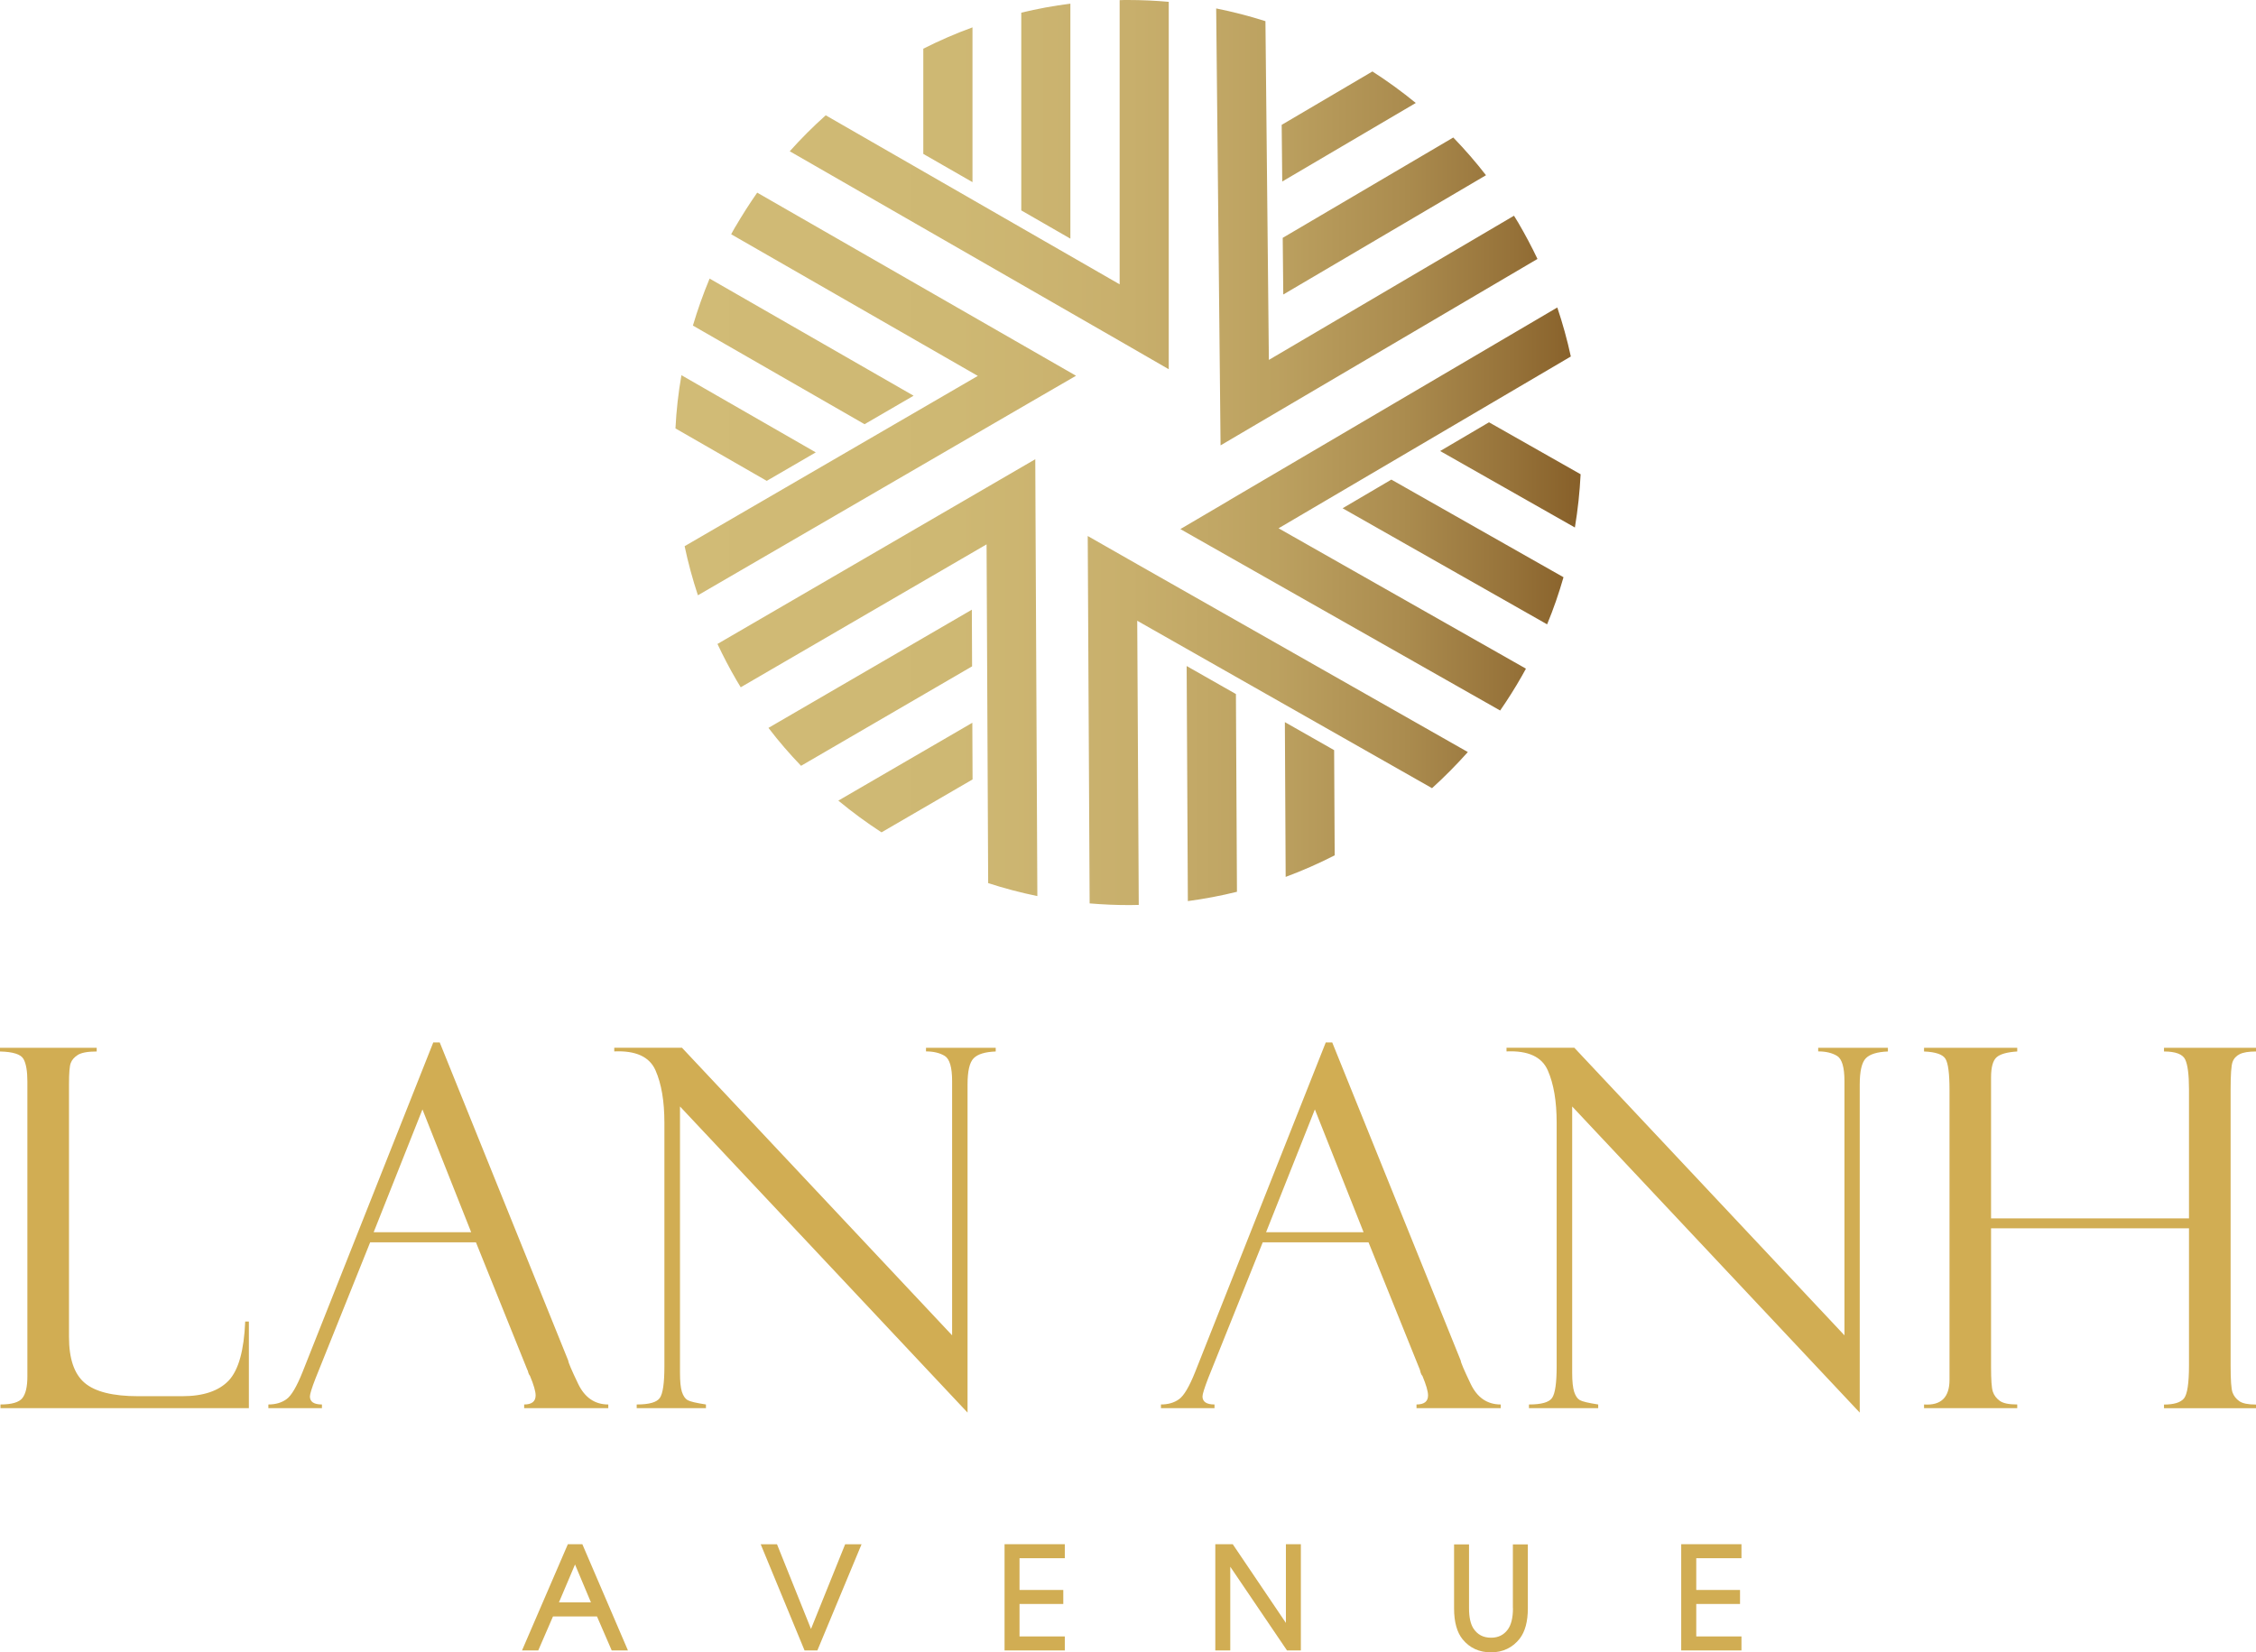 <svg xmlns="http://www.w3.org/2000/svg" xmlns:xlink="http://www.w3.org/1999/xlink" id="Layer_2" viewBox="0 0 283.46 207.64"><defs><clipPath id="clippath"><path d="M105.33,100.61c1.74,1.44,3.55,2.77,5.43,3.99l11.44-6.65-.03-7.12-16.83,9.78ZM161.54,110.2c2.12-.79,4.17-1.69,6.16-2.71l-.07-13.22-6.19-3.52.1,19.45ZM149.25,113.24c2.1-.28,4.15-.67,6.17-1.17l-.13-24.85-6.19-3.52.15,29.53ZM96.56,91.48c1.28,1.68,2.65,3.26,4.09,4.76l21.49-12.5-.03-7.12-25.55,14.85ZM136.9,113.53c1.69.14,3.4.22,5.13.21.35,0,.7-.01,1.05-.02l-.19-35.71,37.04,21.04c1.58-1.43,3.08-2.95,4.5-4.54l-41.57-23.62h0s-6.19-3.53-6.19-3.53l.24,46.17ZM168.69,63.87l25.7,14.59c.81-1.95,1.49-3.93,2.06-5.92l-21.63-12.27-6.14,3.61ZM90.15,80.93c.72,1.53,1.51,3.05,2.38,4.54.18.3.36.6.54.9l30.89-17.96.2,42.57c2.03.66,4.09,1.2,6.18,1.63l-.23-47.78h0s-.03-7.12-.03-7.12l-39.94,23.22ZM180.95,56.68l16.93,9.61c.37-2.22.61-4.46.72-6.69l-11.51-6.53-6.14,3.61ZM84.87,53.84l11.47,6.59,6.16-3.58-16.88-9.7c-.39,2.22-.64,4.45-.75,6.68M154.45,62.88h0s-6.14,3.61-6.14,3.61l40.18,22.8c.96-1.39,1.88-2.84,2.73-4.34.17-.3.34-.61.51-.92l-31.08-17.64,36.72-21.59c-.45-2.08-1.02-4.14-1.7-6.16l-41.22,24.23ZM87.07,40.92l21.56,12.39,6.16-3.58-25.63-14.72c-.81,1.95-1.51,3.92-2.1,5.91M92.38,28.52c-.18.3-.34.61-.51.92l30.99,17.8-36.84,21.4c.44,2.08,1,4.14,1.67,6.17l41.35-24.02h0s6.16-3.57,6.16-3.57l-40.06-23.01c-.97,1.39-1.89,2.83-2.76,4.32M161.17,29.89l.07,7.12,25.47-14.99c-1.29-1.67-2.67-3.25-4.11-4.74l-21.43,12.61ZM161.04,15.69l.07,7.12,16.78-9.87c-1.75-1.43-3.56-2.75-5.45-3.96l-11.4,6.71ZM116.01,6.12v13.22l6.18,3.55V3.44c-2.12.77-4.18,1.67-6.18,2.68M153.29,48.85h0s.07,7.12.07,7.12l39.82-23.43c-.73-1.53-1.53-3.04-2.4-4.53-.18-.3-.36-.6-.55-.9l-30.8,18.12-.43-42.57c-2.04-.65-4.1-1.18-6.19-1.6l.48,47.78ZM128.32,1.59v24.85l6.17,3.55V.46c-2.1.26-4.16.65-6.17,1.13M140.68.02v35.71l-36.93-21.24c-1.59,1.42-3.1,2.93-4.52,4.52l41.45,23.83h0s6.17,3.56,6.17,3.56V.23c-1.69-.15-3.4-.23-5.13-.23-.35,0-.7,0-1.05.02" style="fill: none;"></path></clipPath><linearGradient id="linear-gradient" x1="-279.21" y1="401.3" x2="-278.21" y2="401.3" gradientTransform="translate(31840.63 45698.53) scale(113.73 -113.73)" gradientUnits="userSpaceOnUse"><stop offset="0" stop-color="#d1bb76"></stop><stop offset=".3" stop-color="#ceb873"></stop><stop offset=".49" stop-color="#c8af6c"></stop><stop offset=".65" stop-color="#bca160"></stop><stop offset=".79" stop-color="#ab8c4f"></stop><stop offset=".91" stop-color="#967239"></stop><stop offset="1" stop-color="#845c26"></stop></linearGradient></defs><g id="Layer_1-2" data-name="Layer_1"><g style="clip-path: url(#clippath);"><rect x="84.87" width="113.73" height="113.74" style="fill: url(#linear-gradient);"></rect></g><polygon points="101.9 204.71 97.63 194.07 95.58 194.07 101.09 207.41 102.7 207.41 108.25 194.07 106.19 194.07 101.9 204.71" style="fill: #d1ad53;"></polygon><path d="M71.35,194.06l-5.76,13.35h2.04l1.85-4.27h5.53l1.85,4.27h2.04l-5.73-13.35h-1.82ZM74.25,201.37h-4.02l2.02-4.76,2,4.76Z" style="fill: #d1ad53;"></path><polygon points="126.22 207.41 133.79 207.41 133.79 205.65 128.1 205.65 128.1 201.57 133.6 201.57 133.6 199.81 128.1 199.81 128.1 195.82 133.79 195.82 133.79 194.06 126.22 194.06 126.22 207.41" style="fill: #d1ad53;"></polygon><polygon points="218.81 195.82 218.81 194.06 211.24 194.06 211.24 207.41 218.81 207.41 218.81 205.65 213.13 205.65 213.13 201.57 218.63 201.57 218.63 199.81 213.13 199.81 213.13 195.82 218.81 195.82" style="fill: #d1ad53;"></polygon><polygon points="161.57 203.95 154.89 194.06 152.7 194.06 152.7 207.41 154.58 207.41 154.58 196.89 161.62 207.28 161.71 207.41 163.45 207.41 163.45 194.06 161.57 194.06 161.57 203.95" style="fill: #d1ad53;"></polygon><path d="M190.1,202.11c0,1.18-.22,2.08-.65,2.67-.51.69-1.2,1.03-2.1,1.03-.99,0-1.72-.39-2.23-1.18-.36-.57-.54-1.42-.54-2.51v-8.04h-1.88v8.04c0,1.71.36,3.02,1.08,3.9.89,1.08,2.08,1.63,3.56,1.63s2.73-.59,3.62-1.74c.67-.88,1.01-2.15,1.01-3.79v-8.04h-1.88v8.04Z" style="fill: #d1ad53;"></path><path d="M275.04,171.59c0,2.25-.21,3.63-.63,4.15-.42.51-1.26.77-2.51.77v.46h11.56v-.46c-.99,0-1.7-.14-2.1-.43-.41-.29-.69-.65-.85-1.09-.16-.44-.24-1.55-.24-3.33v-34.75c0-1.84.08-2.99.24-3.44.16-.45.47-.78.91-1,.45-.22,1.13-.33,2.04-.33v-.46h-11.56v.46c1.46,0,2.34.34,2.66,1,.32.67.48,1.92.48,3.77v16.2h-24.87v-17.71c0-1.27.23-2.11.68-2.52.45-.41,1.32-.66,2.61-.74v-.46h-11.71v.46c1.46.06,2.35.37,2.69.92.34.55.51,1.86.51,3.93v36.41c0,2.21-1.07,3.25-3.2,3.1v.46h11.71v-.46c-1.05,0-1.78-.15-2.2-.46-.42-.31-.71-.69-.86-1.14-.16-.45-.23-1.49-.23-3.13v-17.41h24.87v17.22ZM228.46,132.13c.96,0,1.75.19,2.37.57.61.38.92,1.43.92,3.15v31.96l-33.94-36.14h-8.52v.46c2.7-.12,4.43.67,5.18,2.37.75,1.7,1.12,3.89,1.12,6.58v30.63c0,2.09-.19,3.41-.57,3.96-.38.56-1.35.83-2.91.83v.46h8.7v-.46c-1.23-.19-2-.37-2.31-.55-.31-.18-.54-.53-.71-1.04-.16-.51-.25-1.3-.25-2.37v-33.49l36.13,38.47v-41.23c0-1.68.26-2.78.77-3.3.51-.52,1.44-.8,2.77-.85v-.46h-8.76v.46ZM165.21,139.42l6.12,15.43h-12.25l6.13-15.43ZM178.41,172.19s.05.1.09.31c.06.18.13.32.22.4.47,1.13.71,1.95.71,2.46,0,.76-.48,1.14-1.45,1.14v.46h10.58v-.46c-1.7,0-2.96-.87-3.78-2.6-.83-1.73-1.24-2.7-1.24-2.91l-16.15-39.99h-.81l-16.41,41.41c-.74,1.85-1.41,2.99-2.03,3.43-.61.44-1.37.66-2.27.66v.46h6.73v-.46c-1,0-1.51-.34-1.51-1.01,0-.29.24-1.05.71-2.28l6.86-17.09h13.29l6.48,16.08ZM116.34,132.13c.96,0,1.75.19,2.37.57.61.38.92,1.43.92,3.15v31.96l-33.94-36.14h-8.51v.46c2.7-.12,4.43.67,5.18,2.37.75,1.7,1.12,3.89,1.12,6.58v30.63c0,2.09-.19,3.41-.57,3.96-.38.56-1.35.83-2.91.83v.46h8.7v-.46c-1.23-.19-2-.37-2.31-.55-.31-.18-.54-.53-.71-1.04-.16-.51-.24-1.3-.24-2.37v-33.49l36.13,38.47v-41.23c0-1.68.25-2.78.77-3.3.51-.52,1.43-.8,2.77-.85v-.46h-8.76v.46ZM53.08,139.42l6.12,15.43h-12.25l6.13-15.43ZM66.29,172.19s.05.1.09.31c.06.18.13.32.21.4.47,1.13.71,1.95.71,2.46,0,.76-.48,1.14-1.44,1.14v.46h10.57v-.46c-1.7,0-2.96-.87-3.79-2.6-.83-1.73-1.24-2.7-1.24-2.91l-16.15-39.99h-.81l-16.42,41.41c-.74,1.85-1.41,2.99-2.03,3.43-.61.44-1.37.66-2.27.66v.46h6.73v-.46c-1.01,0-1.51-.34-1.51-1.01,0-.29.23-1.05.71-2.28l6.86-17.09h13.29l6.48,16.08ZM31.27,176.96v-10.88h-.46c-.15,3.63-.84,6.1-2.07,7.41-1.24,1.31-3.19,1.97-5.85,1.97h-5.53c-3.17,0-5.42-.56-6.73-1.68-1.31-1.12-1.96-3.04-1.96-5.76v-31.79c0-1.37.07-2.26.22-2.64.14-.39.44-.73.89-1.02.45-.28,1.24-.43,2.37-.43v-.46H0v.46c1.64.04,2.62.35,2.95.94.33.58.49,1.53.49,2.84v37.05c0,1.29-.21,2.2-.63,2.73-.42.53-1.34.8-2.75.8v.46h31.21Z" style="fill: #d1ad53;"></path></g></svg>